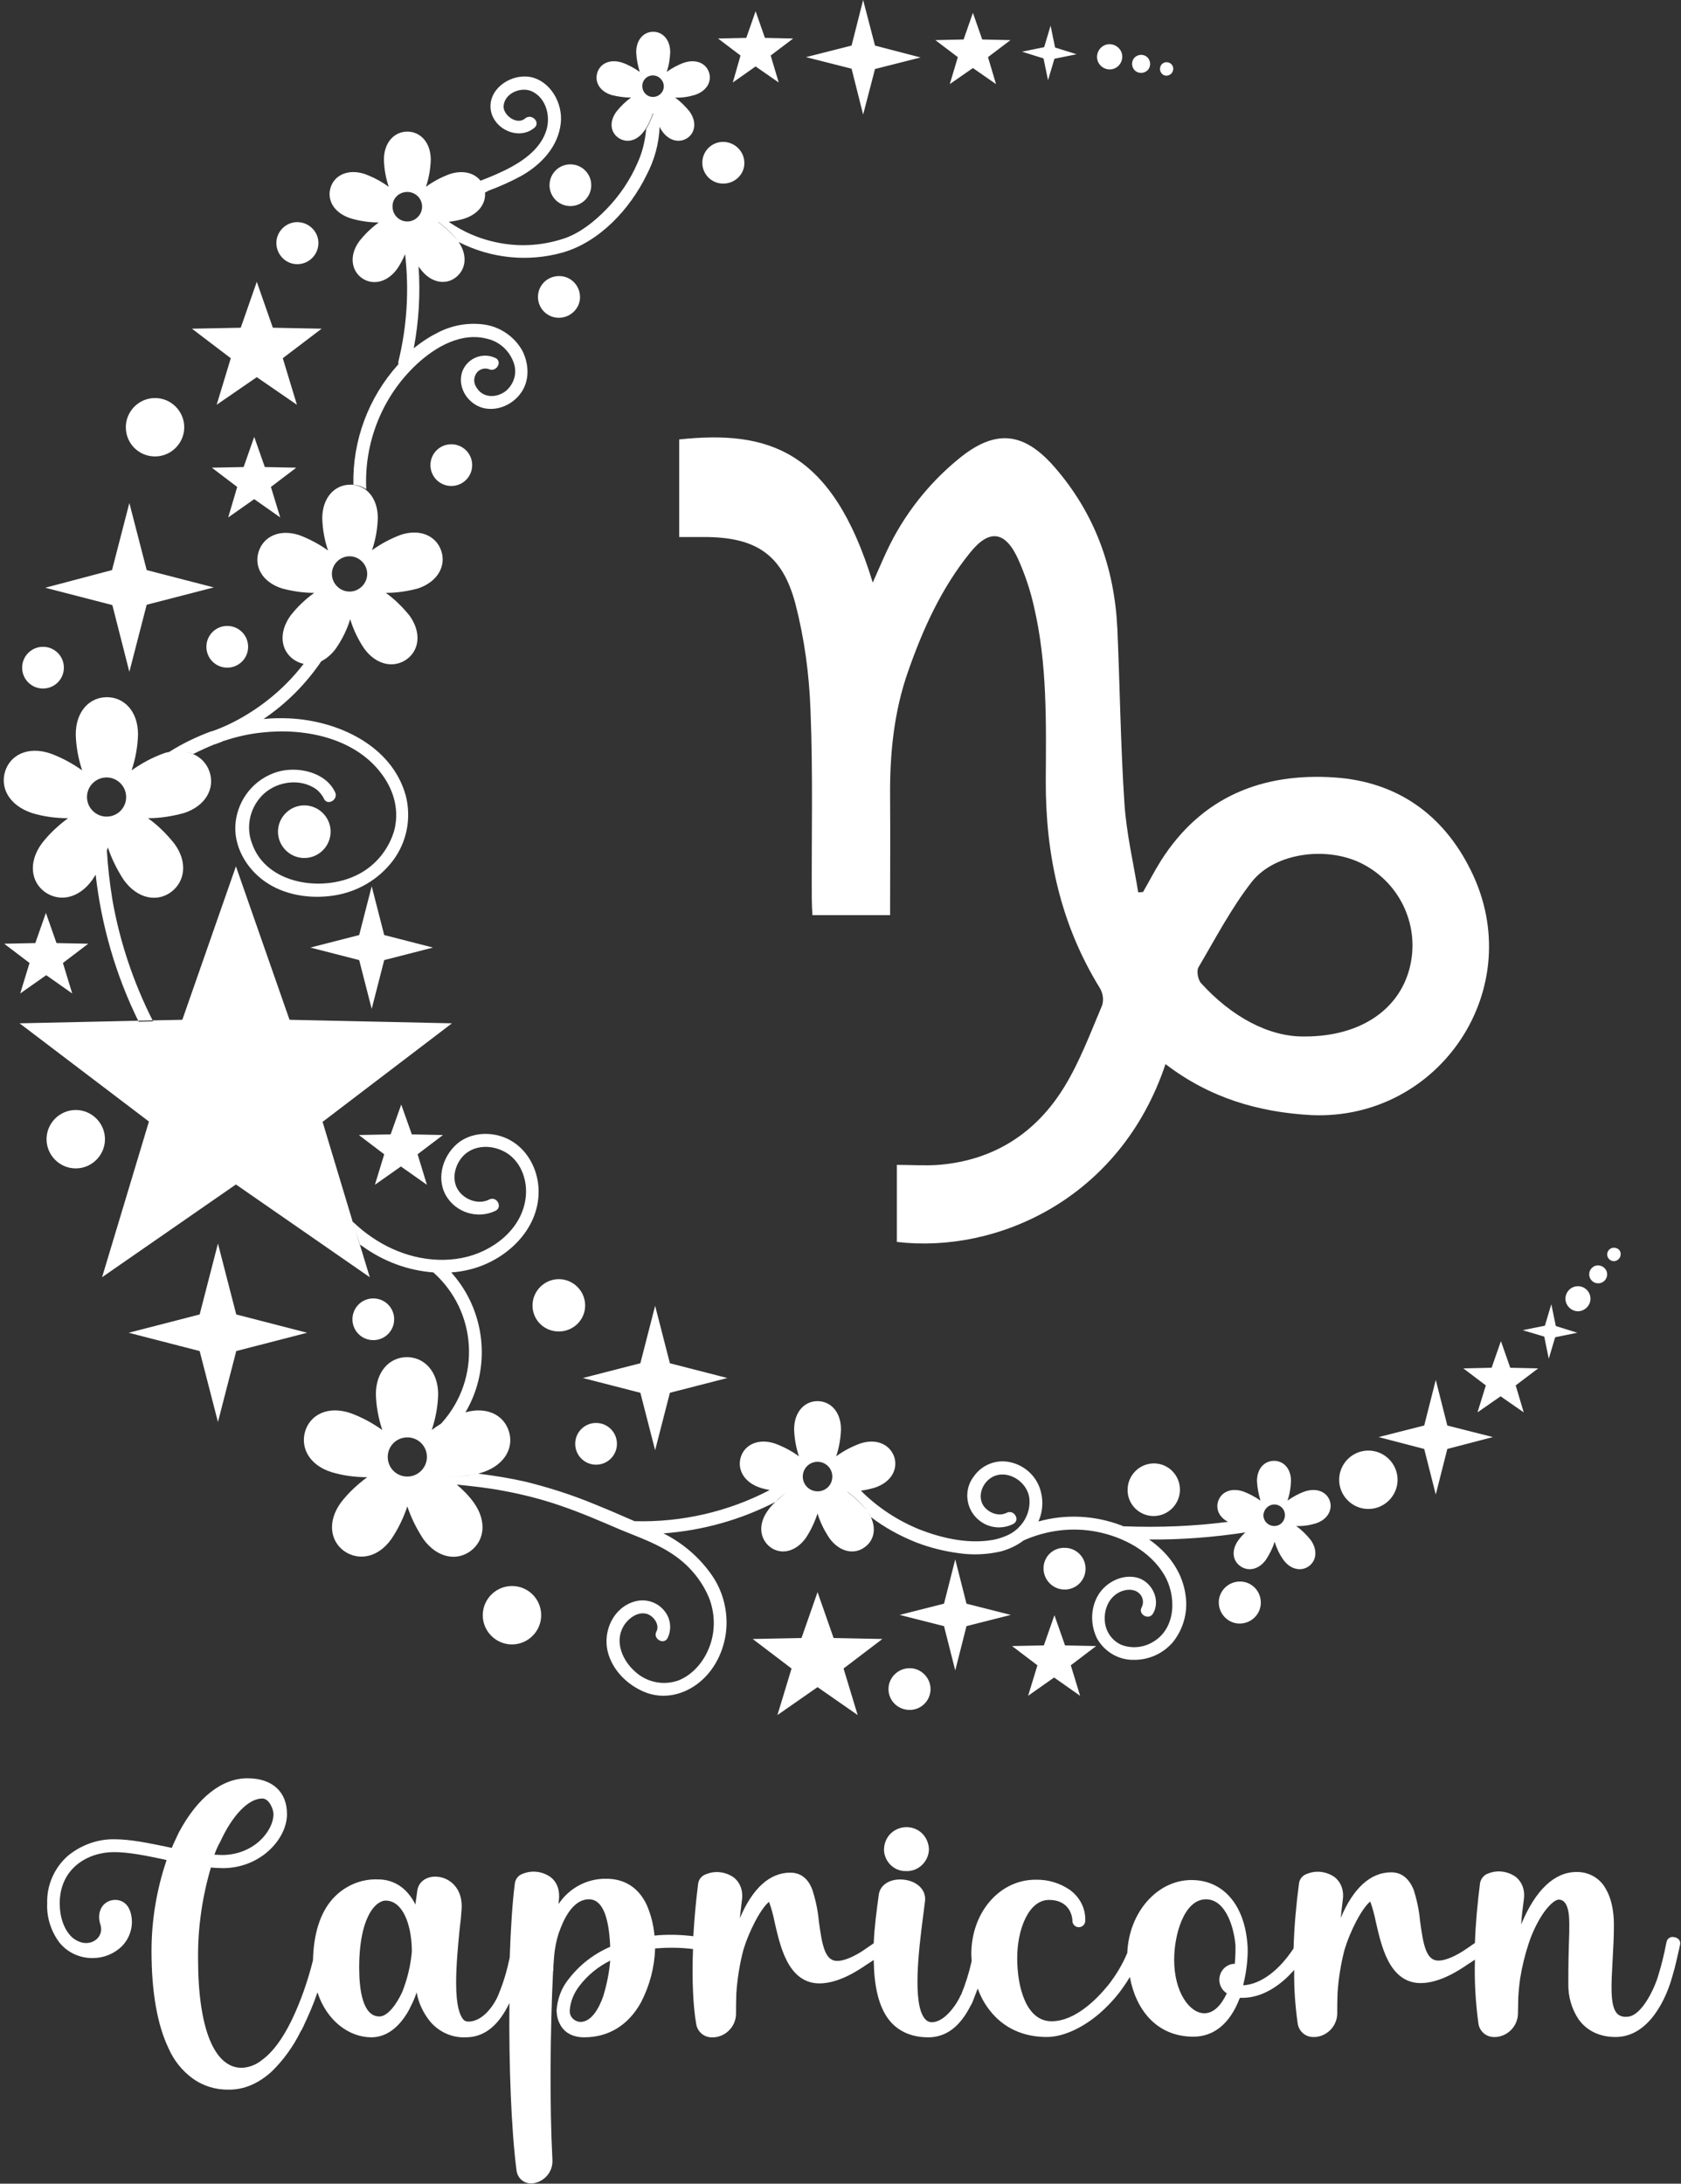 <?xml version="1.0" encoding="UTF-8" standalone="no"?><svg xmlns="http://www.w3.org/2000/svg" xmlns:xlink="http://www.w3.org/1999/xlink" fill="#ffffff" height="680.3" preserveAspectRatio="xMidYMid meet" version="1" viewBox="-1.1 0.0 523.7 680.3" width="523.7" zoomAndPan="magnify"><rect x="-1.1" y="0.0" width="523.7" height="680.3" fill="#333333" stroke="none"/><g id="change1_1"><path d="M274.3,576.3c0-2,0.8-3.9,2.2-5.2c2.8-2.6,7.3-2.5,9.9,0.3c1.2,1.3,1.9,3.1,1.9,4.9 c-0.2,3.8-3.4,6.8-7.2,6.6C277.5,583,274.4,580,274.3,576.3z M522.3,605.9l-0.2,0.9c-0.6,2.5-1.2,5.7-2.2,8.9l0,0 c-1.7,6.3-7,18.9-17.7,18.9c-4.9,0-8.9-1.9-11.5-5.5c-2.2-3.3-3.3-7.2-3.2-11.2c0-6.9,0.1-10.3,0.2-13.1c0.1-1.8,0.1-3.4,0.1-5.5 c0-5-1.1-7.5-3.3-7.5c-1.2,0-4.2,2.3-7.2,8.4c-0.8,1.6-1.5,3.3-2.1,5.1c-1.2,3.6-2.1,7.3-2.7,11l0,0c-0.3,2.1-0.5,4.2-0.6,6.2 c0,1.9-0.1,3.6-0.1,4.9c-0.1,3.8-3.1,6.9-6.8,7.2h-0.5c-2.5,0.1-4.6-1.7-5-4.1c-0.9-6.6-1.3-13.3-1.1-20c-0.5,0.3-1,0.7-1.5,1 l-0.5,0.3c-2.6,1.8-8.8,6-14.9,6c-4.4,0-7.8-2.4-10.2-7.1c-1.9-3.7-2.9-8.2-3.8-12.1c-0.4-2.1-1-4.2-1.7-6.2 c-0.7,0.5-2.3,2.2-4.4,6.2c-1.5,2.9-2.8,6-3.7,9.1c-1.1,4.3-1.8,8.7-2.1,13.2c-0.1,2.6-0.1,4.8-0.1,6.5c-0.1,3.8-3.1,6.9-6.8,7.2 h-0.5c-2.5,0.1-4.6-1.7-5-4.1c-0.8-5.6-1.2-11.2-1.1-16.8c-1.2,1.3-2.4,2.6-3.8,3.7c-4,3.3-8.2,5-12.4,5h-0.7l-0.2,0.4 c-3,7.7-8,11.7-14.3,11.7c-11.6,0-18-8.6-19.8-18.6c-1,1.7-2.2,3.4-3.4,5c-1.8,2.3-3.9,4.5-6.1,6.4c-5.4,4.6-11.4,7.3-16.4,7.3 c-7.3,0-13.4-2.8-17.6-8.1c-1.7-2.1-3-4.5-3.9-7c-0.5,1.3-1,2.6-1.5,3.9c-0.2,0.5-0.4,1-0.7,1.4c-3.3,6.6-7.7,9.9-13.2,9.9 c-5,0-9-1.7-11.8-4.9c-3.8-4.4-5.1-11.4-5.2-19.2c-0.5,0.3-1,0.7-1.5,1l-0.5,0.3c-2.6,1.8-8.8,6-14.9,6c-4.4,0-7.8-2.4-10.2-7.1 c-1.9-3.7-2.9-8.2-3.8-12.1c-0.4-2.1-1-4.2-1.7-6.2c-0.7,0.5-2.3,2.2-4.4,6.2c-1.5,2.9-2.8,6-3.7,9.1c-1.1,4.3-1.8,8.7-2.1,13.2 c-0.1,2.6-0.1,4.8-0.1,6.5c-0.1,3.8-3.1,6.9-6.8,7.2h-0.6c-2.5,0.1-4.6-1.7-5-4.1c-0.9-5-1.4-13.6-1-23.4c-3.9-0.5-7.9-0.5-11.8-0.2 c-0.2,5.9-1.7,11.6-4.4,16.8c-3.9,7.1-10.1,10.9-17.7,10.9c-3.6,0-6.3-1.5-7.6-4.2c-0.5-0.9-0.8-2-0.9-3c0-0.3-0.1-0.7-0.1-1v-0.1 c0.2-3.6,1.5-7.1,3.8-9.9c3.4-4.4,7.8-7.8,12.9-10c-0.4-9.8-2.6-14.8-6.6-14.8c-5.5,0-8.3,7.4-9.3,10.2l-0.1,0.2 c-0.8,2.5-1.3,5.1-1.5,7.7c-0.1,0.9-0.1,1.9-0.2,2.8c0,0.3,0,0.7,0,1c0,0.2,0,0.3-0.1,0.5l0,0c-0.9,18.6-1.1,41.7-0.2,58.8 c0.2,3.7-2.5,6.8-6.1,7.3c-0.2,0-0.4,0-0.5,0c-2.4,0.1-4.4-1.8-4.6-4.2c-1.6-12.2-2.4-32.6-2.2-52c-0.2,0.4-0.4,0.8-0.6,1.2 c-3.3,6.3-7.6,9.5-13,9.5c-4.2,0.2-8.2-1.6-11-4.8c-2.2-2.7-3.7-5.8-4.3-9.2c-0.1,0.2-0.1,0.4-0.2,0.6c-0.6,1.7-1.4,3.3-2.2,4.9 c-3.1,5.6-7.2,8.5-11.7,8.5c-6.9,0-13.9-5.1-16.8-14c-1.2,3.6-2.7,7-4.3,10.4v0.1l-0.2,0.3c-0.2,0.5-0.4,0.9-0.7,1.3 c-2.3,4.7-5.4,9-9.1,12.6c-4.1,3.7-8.5,5.6-13.2,5.6c-4.1,0.1-8.1-1.1-11.4-3.5c-3.3-2.4-5.9-5.7-7.5-9.4 c-3.5-7.3-5.3-17.5-5.3-30.3c0-9.6,1.6-19.2,4.7-28.3l-0.7-0.2c-5.7-1.2-11.1-2.3-15.7-2.3c-8.1,0-16.9,5-16.9,16 c0,4,1.2,8,3.8,10.5c2.8,2.4,5.6,2.1,7.2,1c1.6-1,2.3-3,1.7-4.8c-0.9-2.8-0.2-4.6,0.5-5.7c0.8-1.2,2.2-2,3.7-2.1 c1.3-0.1,2.6,0.3,3.6,1.2c1.3,1.2,2,3.3,2,5.9c-0.1,2.8-1.2,5.4-3.2,7.4c-2.4,2.3-5.6,3.6-8.9,3.6c-4.2,0.1-8.2-1.8-10.7-5.1 c-2.5-3.5-3.8-7.7-3.6-11.9c-0.2-5.6,2.2-11.1,6.4-14.8c4.1-3.4,9.3-5.3,14.6-5.2c5,0,10.6,1.2,16.5,2.4l1.3,0.3 c0.7-1.7,1.5-3.2,2.2-4.8c5.8-10.9,13.4-16.9,21.4-16.9c7.7,0,12.3,4.2,12.3,11.1v0.1c0,3.9-2.1,8.1-5.6,11.3 c-3.9,3.6-9.1,5.5-14.4,5.5c-1.2,0-2.5-0.1-3.7-0.2c-2.7,9.2-4.1,18.8-4,28.4c0,21.6,5,34,13.6,34c2.4-0.1,4.6-1,6.4-2.5 c3.3-2.4,6.3-6.5,9.1-12.2c2.9-6,5.1-12.4,6.7-18.8c0.2-8.2,2.2-14.7,6.1-19.1c3.6-4,8.7-6.3,14.1-6.1c5,0,9,2.6,11.6,7.6l0.1,0.3 c0.2-1.4,0.4-2.9,0.6-4.4c0.4-2.9,3.1-4.7,6.5-4.3c3.8,0.4,7.8,3.8,7.3,10.2c-0.1,1.7-0.3,3.8-0.6,6c-0.5,5.1-1.1,11.3-1.1,16.8 c0,7.4,1.2,10.2,2.2,11.4c0.4,0.5,1,0.7,1.6,0.7c5,0,8.5-6.1,9.4-8.4c0-0.1,0.1-0.2,0.1-0.3c1.5-3.6,2.6-7.4,3.4-11.3 c0.3-8.8,0.8-16.9,1.6-23.1c0.2-1.4,1.2-2.6,2.6-3c2.8-1.1,5.9-0.7,8.4,1c2.2,1.6,3.1,4.3,2.7,7.5c0,0.3-0.1,0.7-0.1,1 c3.3-5,8.9-8,14.9-7.9c5.7,0,10.1,2.8,12.6,8.2c1.3,3,2.1,6.2,2.4,9.5c4-0.4,8.1-0.3,12.1,0.2c0.3-5.3,0.8-10.9,1.5-16.4 c0.1-0.7,0.4-1.3,0.8-1.8c0.5-0.6,1.2-1,1.9-1.2c2.8-1.1,6-0.6,8.4,1.1c2.1,1.7,3,4.3,2.5,7.4c-0.2,1.5-0.4,3.3-0.6,5.3 c3.9-9.3,9.3-14.2,15.7-14.2c3.2,0,5.6,1.8,6.9,5.4c1,3.1,1.7,6.4,2,9.7c1,7.5,1.9,12.4,5.7,12.4c1.5,0,3.9-0.6,7.6-2.9l0.1-0.1 l0.2-0.1l0,0c1-0.7,2.2-1.5,3.5-2.4c0.2-5,0.9-10.2,1.6-15.3c0.5-3.1,3.8-5,7.9-4.5s6.8,3.2,6.5,6.5c-0.2,1.5-0.4,3.4-0.7,5.5 c-1.2,9.4-3.4,26.8,0.7,31.4c0.5,0.6,1.3,1,2.1,1c4.2,0,8-6.1,8.9-8.2c0-0.1,0.1-0.2,0.2-0.3c1.4-3.4,2.5-6.9,3.3-10.5 c0-0.7-0.1-1.5-0.1-2.2c0-13,8.8-23.2,20-23.2c3.8-0.1,7.5,1,10.6,3.1c3.1,2.2,5,5.7,4.9,9.5v0.2c0,1.1-0.9,2-2,2s-2-0.9-2-2v-0.1 c0-0.7-0.5-6.4-7.3-6.4c-6.4,0-9.9,9.3-9.9,18.1c0,9.1,2.8,19.7,10.7,19.7c7.4,0,14.2-7,17.6-11.2l0.1-0.1c2.4-3.1,4.4-6.4,5.9-10 c0.5-12.6,9.3-22.7,20-22.7c9.8,0,16.4,7.6,17.4,19.7l0,0c0.1,0.7,0.1,1.4,0.1,2c0,0.3,0,0.7,0,1.1c-0.1,3.4-0.6,6.7-1.4,10 c5.4-0.3,11.1-4.5,15.7-11.5c0.2-6.8,0.8-13.5,1.7-20.3c0.1-0.7,0.4-1.3,0.8-1.8c0.5-0.6,1.2-1,1.9-1.2c2.8-1.1,6-0.6,8.4,1.1 c2.1,1.7,3,4.3,2.5,7.4c-0.2,1.5-0.4,3.3-0.6,5.3c3.9-9.3,9.3-14.2,15.7-14.2c3.2,0,5.5,1.8,7,5.4c1,3.1,1.7,6.4,2,9.7 c1,7.5,1.9,12.4,5.7,12.4c1.5,0,3.9-0.6,7.6-2.9l0.1-0.1l0.2-0.1l0,0c1.1-0.7,2.2-1.5,3.5-2.4c0.2-6,0.8-12.4,1.6-18.7 c0.3-1.4,1.3-2.6,2.7-3c2.8-1.1,6-0.6,8.4,1.1c2.1,1.7,3,4.3,2.5,7.4c-0.3,2.1-0.6,4.6-0.8,7.4l0.1-0.2 c4.4-10.5,10.3-16.1,17.1-16.1c3.8-0.1,7.4,1.9,9.2,5.3c1.6,2.7,2.5,6.6,2.5,11.1c0,3.8-0.2,7.4-0.4,11c-0.4,7.3-0.9,14.3,1.4,16.7 c0.8,0.8,1.9,1.1,3,1c5,0,9.2-10.4,9.8-12.8l0,0c1.1-3.5,1.9-7,2.4-9.6l0.2-0.9c0.2-1.1,1.3-1.8,2.4-1.5 C521.9,603.7,522.6,604.8,522.3,605.9L522.3,605.9L522.3,605.9z M65.7,577.8c0.8,0,1.6,0.1,2.4,0.1c4.3,0,8.5-1.5,11.7-4.4 c2.7-2.5,4.3-5.6,4.3-8.4c0-1.2-1.2-4.8-3.5-4.8c-4.3,0-9.3,5.2-13.1,13.5C66.8,575,66.2,576.4,65.7,577.8z M127.2,608.1v-0.3 c0-0.1,0-0.2,0-0.3s0-0.3,0-0.4c-0.2-7.6-2.8-15-8.2-15c-0.6,0-2.8,0.3-4.9,3.9c-1.5,2.6-3.3,7.7-3.3,17c0,6.9,1.1,15.2,6.3,15.2 c2.6,0,5.4-3.9,7.1-7.6C125.8,616.6,126.8,612.4,127.2,608.1L127.2,608.1z M189,610.8c-3.8,1.9-7.1,4.6-9.6,7.9 c-1.7,2.2-2.8,4.8-3,7.6v0.3c0,1.8,1.5,3.2,3.3,3.3c3.5,0,5.8-4.3,7.1-7.9C187.9,618.4,188.7,614.6,189,610.8z M383.8,607.3v-0.2 c0-0.3,0-0.6,0-0.9l0,0c-0.3-4.8-2.7-14.5-9.2-14.5c-6.8,0-9.9,11-9.9,18.8c0,10.3,4.9,16.7,9.4,16.7c3,0,5.3-2.6,7-6.2 c-0.8-0.5-1.5-1.3-1.9-2.2c-1.1-2.5,0-5.5,2.5-6.6c0.6-0.3,1.2-0.4,1.9-0.4C383.7,610.3,383.8,608.8,383.8,607.3L383.8,607.3z" fill="#ffffff"/></g><g id="change2_1"><path d="M362,331.5c-14.1,42.2-52.8,59.1-83.7,55.4v-24c4.5,0,8.8,0.3,13,0c17.3-1.4,30.5-10,39.3-24.5c4.8-7.9,8.1-16.8,11.7-25.3 c0.5-1.8,0.2-3.6-0.7-5.2c-12.3-19.9-17-41.6-16.9-64.8c0.1-18.1,0.5-36.4-3.7-54.2c-1.1-5-2.8-10-4.9-14.7c-4-8.8-9-9.5-15-2 c-8.9,11-14.7,23.8-19.3,37c-4.4,12.5-5.7,25.6-5.6,38.8c0.1,12.2,0,24.5,0,37.1H252c-0.1-1.7-0.2-3.5-0.2-5.3 c-0.1-19.5,0.4-39.1-0.4-58.6c-0.4-11.2-1.9-22.3-4.7-33.1c-4.1-15.5-12.4-20.8-28.5-20.8h-7.7v-30.4c27.6-2.9,47.6,3,60.3,44.6 c1.6-3.6,3-6.9,4.5-10.1c5.2-11,12.8-20.7,22.2-28.4c11.4-9.4,20.3-8.6,30,2.6c12.5,14.4,18.6,31.3,19.5,50.2 c0.8,18.1,1,36.3,2.2,54.4c0.6,9.3,2.8,18.6,4.3,27.8l1.5-0.1c1.9-3.3,3.6-6.6,5.6-9.8c12.6-19.8,31.4-27.4,54-25.9 c19.5,1.3,33.9,11.5,42.5,28.9c18.2,36.6-9.6,78-49.6,76.3C390.9,346.5,375.7,342,362,331.5z M405.4,322.9 c17.5,0,29.3-8.5,32.6-21.1c3.4-12.9-2.6-26.3-14.3-32.5c-10.8-5.8-27.4-3.9-34.8,5.4c-6.4,8.2-11.3,17.6-16.6,26.6 c-0.7,1.1-0.2,3.8,0.7,4.9C382.5,316.7,394.2,323.1,405.4,322.9L405.4,322.9z"/></g><g id="change1_2"><path d="M173,99c-3.6,0-6.5-2.9-6.5-6.5c0,0,0,0,0,0c0-3.6,2.9-6.5,6.6-6.5c3.6,0,6.5,2.9,6.5,6.6 C179.6,96.1,176.6,99,173,99C173,99,173,99,173,99z M184.6,456.3c3.6,0,6.5-2.9,6.5-6.5c0-3.6-2.9-6.5-6.5-6.5c0,0,0,0,0,0 c-3.6,0-6.5,2.9-6.5,6.5C178.1,453.4,181,456.3,184.6,456.3z M93.7,250.9L93.7,250.9c-4.5,0-8.2,3.7-8.2,8.2s3.7,8.2,8.2,8.2 c4.5,0,8.2-3.7,8.2-8.2C101.9,254.6,98.2,250.9,93.7,250.9z M22.5,345.8c-5,0-9.1,4.1-9.1,9.1s4.1,9.1,9.1,9.1s9.1-4.1,9.1-9.1 S27.5,345.8,22.5,345.8z M63.2,201.5c0,3.6,2.9,6.5,6.5,6.5s6.5-2.9,6.5-6.5s-2.9-6.5-6.5-6.5S63.2,197.9,63.2,201.5z M47.2,142.2 c5,0,9.1-4.1,9.1-9.1c0,0,0,0,0,0c0-5-4.1-9.1-9.1-9.1c-5,0-9.1,4.1-9.1,9.1C38.1,138.2,42.2,142.2,47.2,142.2z M91.5,82.3 C91.5,82.3,91.5,82.3,91.5,82.3L91.5,82.3c3.7,0,6.6-3,6.6-6.6c0-3.6-3-6.5-6.6-6.5c-3.6,0-6.5,3-6.5,6.5 C85,79.3,87.9,82.3,91.5,82.3z M173,414.8c4.5,0,8.2-3.6,8.2-8.1c0,0,0,0,0,0h0c0-4.5-3.7-8.2-8.2-8.2c-4.5,0-8.2,3.7-8.2,8.2 C164.8,411.2,168.4,414.8,173,414.8z M170.1,57.7c0,3.6,2.9,6.5,6.5,6.5s6.5-2.9,6.5-6.5s-2.9-6.5-6.5-6.5S170.1,54.1,170.1,57.7z M139.5,138.4c-3.6,0-6.5,2.9-6.5,6.5s2.9,6.5,6.5,6.5s6.5-2.9,6.5-6.5S143.1,138.4,139.5,138.4z M115.2,417.5 c3.6,0,6.5-2.9,6.5-6.5c0-3.6-2.9-6.5-6.5-6.5s-6.5,2.9-6.5,6.5S111.6,417.5,115.2,417.5z M230.8,50.8c0-3.6-2.9-6.5-6.5-6.6 c0,0,0,0-0.1,0l0,0c-3.6,0-6.5,2.9-6.5,6.5s2.9,6.5,6.5,6.5S230.8,54.4,230.8,50.8z M12.3,214.5c3.6,0,6.5-2.9,6.5-6.5 s-2.9-6.5-6.5-6.5s-6.5,2.9-6.5,6.5S8.7,214.5,12.3,214.5z M425.2,451.9L425.2,451.9c-5,0-9.1,4.1-9.1,9.1c0,5,4.1,9.1,9.1,9.1 c5,0,9.1-4.1,9.1-9.1c0,0,0,0,0,0C434.3,456,430.2,451.9,425.2,451.9z M358.3,472.3c4.5,0,8.2-3.7,8.2-8.2c0,0,0,0,0,0 c0-4.5-3.6-8.2-8.1-8.2h0c-4.5,0-8.2,3.7-8.2,8.2C350.1,468.6,353.8,472.3,358.3,472.3z M351.9,21.2c0.7,1.4,2.4,1.9,3.8,1.2h0 c1.4-0.7,1.9-2.4,1.2-3.8c-0.7-1.4-2.4-1.9-3.8-1.2S351.2,19.8,351.9,21.2C351.9,21.2,351.9,21.2,351.9,21.2z M385.2,492.7 C385.2,492.7,385.2,492.7,385.2,492.7c-3.6,0-6.6,2.9-6.6,6.5c0,3.6,2.9,6.6,6.5,6.6c3.6,0,6.6-2.9,6.6-6.5c0,0,0,0,0,0 C391.7,495.6,388.8,492.7,385.2,492.7z M324,488.6c0,3.6,2.9,6.6,6.6,6.6c3.6,0,6.5-2.9,6.5-6.5c0,0,0,0,0,0c0-3.6-2.9-6.5-6.5-6.5 c0,0,0,0,0,0v0C326.9,482.1,324,485,324,488.6z M282.3,519.7C282.3,519.7,282.3,519.7,282.3,519.7c-3.6,0-6.6,2.9-6.6,6.5 c0,3.6,2.9,6.5,6.6,6.5c3.6,0,6.5-2.9,6.5-6.5c0,0,0,0,0,0C288.8,522.7,285.9,519.7,282.3,519.7z M363.3,23.3c1-0.5,1.4-1.8,0.9-2.8 c-0.5-1-1.8-1.4-2.8-0.9c-1,0.5-1.4,1.8-0.9,2.8C361,23.5,362.2,23.9,363.3,23.3z M158.4,494.1c-5,0-9.1,4.1-9.1,9.1 c0,5,4.1,9.1,9.1,9.1s9.1-4.1,9.1-9.1S163.5,494.1,158.4,494.1z M346.4,21.2c1.9-1,2.7-3.4,1.7-5.3c0,0,0,0,0,0 c-1-1.9-3.4-2.7-5.3-1.7h0c-1.9,1-2.7,3.4-1.7,5.3C342.1,21.4,344.5,22.2,346.4,21.2z M496.8,394.2 C496.8,394.2,496.8,394.2,496.8,394.2L496.8,394.2c-1.6,0-2.8,1.3-2.8,2.8c0,1.6,1.3,2.8,2.8,2.8c1.6,0,2.8-1.3,2.8-2.8 C499.6,395.5,498.4,394.3,496.8,394.2z M490.5,400.7c-2.2,0-3.9,1.8-3.9,3.9s1.8,3.9,3.9,3.9s3.9-1.8,3.9-3.9 S492.7,400.7,490.5,400.7z M501.7,388.7C501.7,388.7,501.7,388.7,501.7,388.7c-1.2,0-2.1,1-2.1,2.1c0,1.2,1,2.1,2.1,2.1 s2.1-1,2.1-2.1C503.9,389.6,502.9,388.7,501.7,388.7z M469.4,426.1l-2.9-8.3l-2.9,8.3l-8.8,0.2l7,5.3l-2.6,8.4l7.2-5l7.2,5l-2.5-8.4 l7-5.3L469.4,426.1z M66.4,126.1l12.5-8.6l12.5,8.6L87,111.6l12.1-9.2l-15.2-0.3l-5-14.3l-5,14.3l-15.2,0.3l12.1,9.2L66.4,126.1z M5.2,309.5l8.1-5.7l8.1,5.7l-2.9-9.5l7.9-6l-9.9-0.2l-3.3-9.4l-3.3,9.4L0.2,294l7.9,6L5.2,309.5z M258.6,510.3l-5-14.3l-5,14.3 l-15.2,0.3l12.1,9.2l-4.4,14.5l12.5-8.7l12.5,8.7l-4.4-14.5l12.1-9.2L258.6,510.3z M294.8,26.2l7.2-5l7.2,5l-2.5-8.4l7-5.3l-8.8-0.2 l-2.9-8.3l-2.9,8.3l-8.8,0.2l7,5.3L294.8,26.2z M127.2,353.4l-3.3-9.3l-3.3,9.3l-9.9,0.2l7.9,6l-2.9,9.5l8.1-5.7l8.1,5.7l-2.9-9.5 l7.9-6L127.2,353.4z M81.4,145.5l-3.3-9.4l-3.3,9.4l-9.9,0.2l7.9,6l-2.8,9.5l8.1-5.7l8.1,5.7l-2.9-9.5l7.9-6L81.4,145.5z M330.7,512.6l-3.3-9.4l-3.3,9.4l-9.9,0.2l7.9,6l-2.9,9.5l8.1-5.7l8.1,5.7l-2.9-9.5l7.9-6L330.7,512.6z M227.2,25.7l7.1-5l7.2,5 l-2.5-8.4l7-5.3l-8.8-0.2l-2.9-8.3l-2.9,8.3l-8.8,0.2l7,5.3L227.2,25.7z M325.4,25l2-6.7l6.9-1.4l-6.7-2.1L326.2,8l-2,6.7l-6.9,1.4 l6.7,2.1L325.4,25z M267.8,35.7l3.7-14.2l14.2-3.6l-14.2-3.7L267.8,0l-3.6,14.2L250,17.8l14.2,3.6L267.8,35.7z M446.2,429.9 l-3.6,14.2l-14.2,3.6l14.2,3.7l3.6,14.2l3.6-14.2l14.2-3.7l-14.2-3.6L446.2,429.9z M296.5,485.8l-3.5,13.8l-13.8,3.5l13.8,3.5 l3.5,13.8l3.5-13.8l13.8-3.5l-13.8-3.5L296.5,485.8z M72.5,409.5l-5.7-22.1l-5.7,22.1L39,415.2l22.1,5.7l5.7,22.1l5.7-22.1l22.1-5.7 L72.5,409.5z M482.2,406.3l-2,6.7l-6.9,1.4l6.7,2l1.4,6.9l2-6.7l6.9-1.4l-6.7-2.1L482.2,406.3z M203,451.8l4.6-17.9l17.9-4.6 l-17.9-4.6l-4.6-17.9l-4.6,17.9l-17.9,4.6l17.9,4.6L203,451.8z M114.7,276.1l-3.9,15.2l-15.2,3.9l15.2,3.9l3.9,15.2l3.9-15.2 l15.2-3.9l-15.2-3.9L114.7,276.1z M39.2,209.3l5.4-20.9l20.9-5.4l-20.9-5.4l-5.4-20.9l-5.4,20.9L13,183.1l20.9,5.4L39.2,209.3z M0.5,240.3c1.6-5.1,7.1-7.9,14-5.6c3.6,1.3,6.9,3.1,10,5.3c-1.2-3.6-1.9-7.4-2-11.2c0-7.2,4.3-11.6,9.7-11.6s9.7,4.4,9.7,11.6 c-0.1,3.8-0.8,7.6-2,11.2c3.1-2.2,6.4-4,10-5.3c0.5-0.2,1-0.3,1.5-0.4c0.1,0,0.2,0,0.3-0.1c4.1-2.6,8.5-4.7,13.1-6.4l0.1,0l0.1,0 c3.7-1.3,7.2-3,10.5-5c7-4.2,13.1-9.6,18-16c-1.1-0.2-2.2-0.7-3.2-1.4c-3.9-2.8-4.7-8.3-0.9-13.6c2.1-2.7,4.6-5.1,7.4-7.1 c-3.4,0-6.8-0.5-10.1-1.4c-6.2-2-8.7-6.9-7.2-11.5s6.4-7.1,12.6-5.1c3.2,1.2,6.2,2.8,9,4.8c-1.1-3.2-1.7-6.6-1.8-10 c0-6.5,3.9-10.5,8.7-10.5c0.2,0,0.4,0,0.6,0c1.4,0.1,2.8,0.6,4,1.4c2.4,1.7,4,4.8,4,9c-0.1,3.4-0.7,6.8-1.8,10c2.8-2,5.8-3.6,9-4.8 c6.2-2,11.1,0.5,12.6,5.1c1.5,4.6-1.1,9.5-7.2,11.6c-3.3,0.9-6.7,1.4-10.1,1.4c2.8,2,5.2,4.4,7.4,7.1c3.8,5.3,3,10.8-0.9,13.6 c-3.9,2.8-9.4,1.9-13.2-3.3c-1.9-2.8-3.4-5.9-4.4-9.2c-1,3.3-2.5,6.3-4.5,9.2c-1.2,1.6-2.7,3-4.5,3.9c0,0,0,0,0,0 c-4.8,7.1-10.9,13.2-18,18c2.7-0.3,5.3-0.3,8-0.2c15,0.7,31.9,8.3,36.3,24c1.8,7,0.4,14.4-3.9,20.2v0c-4.5,6-11.2,9.9-18.6,11 c-7.3,1.1-15.3-0.1-21.4-4.4c-5.8-4.1-9.9-11.1-9.1-18.4c0.8-7.3,5.8-13.5,12.9-15.7c6.2-1.9,15.1-0.1,18.1,6.3 c1.1,2.3-2.4,4.4-3.5,2c-0.5-1.1-1.3-2-2.2-2.8c-4.9-3.6-12-2.7-16.4,1.2c-4.4,4-5.9,10.3-3.7,15.8c4.5,12.5,21.7,14.9,32.4,9.7 c5.7-2.7,10-7.8,11.8-13.9c1.6-6,0.1-12-3.4-17c-8.2-11.8-24.2-15.1-37.7-13.6c-4,0.4-8,1.3-11.9,2.6h-0.1c-0.8,0.4-1.7,0.7-2.5,1 c-0.1,0-0.3,0.1-0.4,0.1c-2.2,0.9-4.4,1.9-6.6,3c-1.2-0.5-2.5-0.7-3.7-0.8c1.2,0.1,2.4,0.3,3.6,0.8c2.5,1,4.4,3.1,5.2,5.6 c1.7,5.1-1.2,10.6-8,12.8c-3.7,1-7.4,1.6-11.2,1.6c3.1,2.2,5.8,4.9,8.2,7.9c4.3,5.8,3.3,11.9-1,15.1c-4.3,3.2-10.4,2.2-14.7-3.7 c-2.1-3.2-3.8-6.6-5-10.2c-0.1,0.3-0.2,0.7-0.3,1c0,0,0,0.1,0,0.1c0.3,5,0.9,10.1,1.7,15.1c2.3,13.2,6.6,26,12.7,38l-4.5,0.1 c-7.1-14.4-11.6-29.9-13.4-45.8c-0.4,0.6-0.8,1.2-1.1,1.7c-4.3,5.9-10.3,6.8-14.7,3.7c-4.3-3.1-5.3-9.2-1-15.1 c2.3-3,5.1-5.6,8.2-7.9c-3.8,0-7.6-0.5-11.2-1.6C1.7,250.9-1.1,245.4,0.5,240.3z M102.3,178.8c0,3,2.5,5.5,5.5,5.5 c3,0,5.5-2.5,5.5-5.5c0,0,0,0,0,0c0-3-2.5-5.5-5.5-5.5C104.8,173.3,102.3,175.8,102.3,178.8z M26,248.3c0,3.4,2.8,6.1,6.1,6.1 c3.4,0,6.1-2.7,6.1-6.1c0,0,0,0,0,0c0-3.4-2.8-6.1-6.1-6.1C28.8,242.2,26,244.9,26,248.3z M101.9,58.4c1.2-3.8,5.4-5.9,10.6-4.2 c2.7,1,5.2,2.3,7.5,4c-0.9-2.7-1.4-5.5-1.5-8.4c0-5.5,3.3-8.8,7.3-8.8c4,0,7.3,3.3,7.3,8.8c-0.1,2.9-0.6,5.7-1.5,8.4 c2.3-1.7,4.8-3,7.5-4c4.1-1.3,7.6-0.3,9.5,2.1c3.4-1.3,6.7-2.7,9.8-4.4l0,0c4.7-2.6,9.3-6.3,10.8-11.6c1.2-4.3-0.2-9.7-4.5-11.8 c-3.3-1.6-8.5,0.4-8.9,4.4c-0.3,3,4.2,6.2,6.7,4c2-1.7,4.9,1.2,2.9,2.9c-5.1,4.3-13.5,0.1-13.7-6.5c-0.1-6.2,6.8-10.4,12.5-9.3 c6.3,1.3,10.1,8.3,9.4,14.4c-0.8,7.3-6.1,12.9-12.3,16.4c-3.3,1.8-6.7,3.3-10.2,4.6L150,60c0.3,3.3-1.9,6.6-6.4,8.1 c-1.6,0.5-3.3,0.8-4.9,1c5.3,3.7,11.3,6,17.7,6.9c6.3,0.9,12.8,0.2,18.8-1.9c4.8-1.8,9-5.2,12.6-8.9c4.1-4.2,7.4-9.1,9.7-14.4 c1.5-3.3,2.4-6.9,2.7-10.6c0.9-1.5,1.6-3.1,2.2-4.8c0,0,0-0.1-0.1-0.1c-0.6,1.7-1.3,3.4-2.3,4.9c-0.1,0.2-0.3,0.5-0.5,0.7 c-2.3,3.2-5.6,3.7-8,2c-2.4-1.7-2.9-5-0.5-8.2c1.3-1.6,2.8-3.1,4.5-4.3c-2.1,0-4.1-0.3-6.1-0.8c-3.8-1.2-5.3-4.2-4.4-7 c0.9-2.8,3.9-4.3,7.7-3.1c2,0.7,3.8,1.7,5.5,2.9c-0.6-2-1-4-1.1-6.1c0-4,2.4-6.4,5.3-6.4s5.3,2.4,5.3,6.4c-0.1,2.1-0.4,4.1-1.1,6.1 c1.7-1.2,3.5-2.2,5.5-2.9c3.8-1.2,6.8,0.3,7.7,3.1c0.9,2.8-0.7,5.8-4.5,7c-2,0.6-4.1,0.9-6.1,0.8c1.7,1.2,3.2,2.7,4.5,4.3 c2.3,3.2,1.8,6.5-0.5,8.2c-2.4,1.7-5.7,1.2-8-2c-0.3-0.4-0.6-0.9-0.8-1.4c-0.2,5.2-1.6,10.3-4,14.9c-5.2,10.7-14.7,21-26.3,24.3 c-10.8,3-22.3,1.8-32.3-3.3c-0.1-0.1-0.1-0.2-0.2-0.3c-1.7-2.2-3.8-4.2-6.1-5.9c0,0,0,0-0.1,0c2.3,1.7,4.4,3.7,6.2,5.9 c0.1,0.1,0.1,0.2,0.2,0.3c2.9,4.3,2.2,8.7-1,11.1s-7.8,1.6-11-2.8c-0.2-0.2-0.3-0.5-0.5-0.7c0.6,8.5,0.1,17.1-1.5,25.5 c2.1-1.7,4.4-3.3,6.8-4.5c4.6-2.6,9.9-3.6,15.1-2.9c5,0.7,9.4,3.7,11.9,8.1c2.1,4.1,2.4,9.3-0.4,13.2c-2.6,3.7-7.4,5.8-11.8,4.7 c-4.5-1.2-7.8-5.9-6.7-10.6c0.1-0.4,0.2-0.8,0.4-1.2c1.7-3.8,6.2-5.6,10.1-3.8c2.4,1.1,0.3,4.6-2,3.5c-1.4-0.5-3,0-3.9,1.3 c-0.9,1.4-0.9,3.1,0.1,4.5c2,3.3,6.3,3.2,9.1,1c2.6-2.2,3.6-5.7,2.4-8.9c-1.3-3.6-4.3-6.4-8-7.3c-8.2-2.3-16.4,2.5-22.2,7.9v0 c-10.7,10-16.4,24.3-15.7,38.9c-1.2-0.8-2.6-1.3-4-1.4c-0.3-13.8,4.7-27.2,14-37.5c0-0.3,0-0.5,0-0.8c2.7-11,3.4-22.3,2.1-33.6 c0.4-0.9,0.8-1.9,1.2-2.9c0,0,0,0,0,0c-0.4,1-0.8,2-1.2,3c-0.7,1.6-1.5,3.2-2.5,4.6c-3.2,4.4-7.8,5.1-11,2.8s-4-7-0.8-11.4 c1.8-2.3,3.8-4.2,6.1-5.9c-2.9,0-5.7-0.4-8.5-1.2C102.8,66.4,100.7,62.2,101.9,58.4z M202.3,30.2c1.9,0,3.4-1.5,3.4-3.3 s-1.5-3.4-3.4-3.4S199,25,199,26.8C199,28.7,200.5,30.2,202.3,30.2z M121.2,64.4c0,2.6,2.1,4.6,4.6,4.6c2.5,0,4.6-2.1,4.6-4.6 c0,0,0,0,0,0c0-2.6-2.1-4.6-4.6-4.6C123.2,59.8,121.1,61.8,121.2,64.4z M413.2,467.6c0.9,2.8-0.7,5.8-4.4,7c-2,0.6-4.1,0.9-6.1,0.8 c1.7,1.2,3.2,2.7,4.5,4.3c2.3,3.2,1.8,6.5-0.5,8.2c-2.3,1.7-5.7,1.2-8-2c-1.2-1.7-2.1-3.6-2.7-5.6c-0.6,2-1.6,3.9-2.7,5.6 c-2.3,3.2-5.6,3.7-8,2c-2.4-1.7-2.9-5-0.5-8.2c0.6-0.8,1.3-1.6,2.1-2.3c-9.9,1.5-19.9,2.3-30,2.2c6,4.2,10.5,10.2,11.4,17.7 c0.7,5.1-0.8,10.3-4,14.3c-3.1,3.6-7.6,5.6-12.4,5.5c-4.7,0-8.9-2.6-11.2-6.6c-2-4-2.1-8.8-0.1-12.8c2.2-4.4,7.4-7.3,12.2-6.3 s7.9,6.9,5.3,11.3c-1.3,2.2-4.8,0.2-3.5-2c0.8-1.6,0.3-3.5-1-4.5c-1.6-1.3-3.9-1.1-5.7-0.3c-3.5,1.6-5.1,5.4-4.8,9.1 c0.2,3.2,2.2,6.1,5.1,7.4c3.3,1.3,7.1,0.9,10.1-1c7.1-4.3,7.1-14.4,3.3-20.8c-4.4-7.4-12.8-11.8-21-13.4c-7.7-1.5-15.6-0.5-22.8,2.7 c-2.1,1.6-4.5,2.7-7,3.4c-4.3,1-8.7,1.2-13,0.6c-4.6-0.6-9.1-1.7-13.5-3.4c-5-2-9.8-4.6-14.1-7.9c-0.3-0.7-0.7-1.3-1.1-1.9 c-1.7-2.2-3.8-4.2-6.1-5.9c0,0-0.1,0-0.1,0c2.3,1.7,4.4,3.7,6.2,5.9c0.4,0.6,0.8,1.3,1.1,1.9c1.8,3.8,0.9,7.4-1.9,9.4 c-3.2,2.4-7.8,1.6-11-2.8c-1.6-2.4-2.9-5-3.7-7.7c-0.9,2.7-2.1,5.3-3.7,7.7c-3.2,4.4-7.8,5.2-11,2.8s-4-7-0.8-11.4 c0.7-1,1.5-1.9,2.4-2.7c1.2-1.1,2.4-2.2,3.7-3.2c0,0,0,0,0,0c-1.3,1-2.6,2-3.7,3.2c-10.9,5.6-22.7,8.9-34.9,9.8 c5.8,2.9,10.9,7.2,14.7,12.5c3.8,5.2,5.5,11.7,4.8,18.1c-0.7,6-3.5,11.9-8.3,15.8c-4.8,3.9-11.1,5.4-16.9,3.1 c-5.5-2.2-10.3-6.9-11.7-12.8c-1.5-6.4,1.9-13.7,8.5-15.5c3.2-0.9,6.7,0.1,8.9,2.6c2.2,2.4,2.7,5.9,1.3,8.8c-1.2,2.3-4.7,0.2-3.5-2 c1.1-2.1-0.8-4.8-2.9-5.5c-3-0.9-6,1.5-7.4,3.9c-2.8,4.9-0.2,10.7,3.7,14.1c3.6,3.3,8.8,4.4,13.5,2.7c4.5-1.8,7.9-5.9,9.6-10.4 c1.9-4.9,1.8-10.4-0.1-15.3c-2.2-5.3-5.9-9.8-10.6-13.1c-5.2-3.7-11.1-5.7-16.9-8.1c-6.3-2.7-12.5-5.4-19-7.6 c-5.8-2-11.8-3.5-17.8-4.6c-4.7-0.9-9.5-1.4-14.3-1.9c2,1.7,3.8,3.5,5.3,5.6c4.2,5.9,3.3,11.9-1,15.1s-10.4,2.2-14.7-3.7 c-2.1-3.2-3.8-6.6-5-10.2c-1.2,3.6-2.9,7.1-5,10.2c-4.2,5.9-10.3,6.8-14.7,3.7c-4.3-3.1-5.3-9.2-1-15.1c2.3-3,5.1-5.6,8.2-7.9 c-3.8,0-7.6-0.5-11.2-1.6c-6.9-2.2-9.7-7.7-8.1-12.8c1.6-5.1,7.1-7.9,14-5.6c3.6,1.3,6.9,3.1,10,5.3c-1.2-3.6-1.9-7.4-2-11.1 c0-7.2,4.3-11.6,9.7-11.6c5.3,0,9.7,4.4,9.7,11.6c-0.1,3.8-0.8,7.5-2,11.1c0.9-0.7,1.8-1.3,2.8-1.9h0c0.1-0.1,0.3-0.3,0.4-0.4 c12.2-13.7,11-34.6-2.7-46.8c-7.9-0.6-15.5-3.4-22-8.1c-0.4-0.2-0.7-0.5-1-0.7l-2.1-7c1.9,1.8,3.8,3.4,5.9,4.8 c8.1,5.6,18.3,8.4,28.1,6.5c9.4-1.8,18.9-8.9,19.9-19.1c0.5-4.8-1.2-10.1-5.2-13.1c-3.7-2.7-9.1-3.4-13-0.7 c-3.3,2.3-5.2,7.4-3.2,11.2c1.8,3.4,6.5,5.3,10,3.5c2.3-1.2,4.3,2.3,2,3.5c-5.6,2.7-12.4,0.6-15.5-4.8c-3.2-5.7-0.7-13,4.3-16.7 c4.8-3.4,11.6-3.1,16.4-0.1c5.2,3.2,8.1,9.3,8.2,15.3c0.2,12.4-10.5,22.1-21.9,24.7c-1.7,0.4-3.5,0.7-5.3,0.8c2,2.3,3.8,4.8,5.2,7.5 c6,11.4,5.7,25.1-0.8,36.1c6.6-1.9,11.9,0.8,13.5,5.8c1.7,5.1-1.2,10.5-7.9,12.8c-0.5,0.2-1,0.3-1.6,0.5c-3.2,0.7-6.4,1.1-9.6,1.1 c0,0,0,0,0.1,0c3.2,0,6.4-0.4,9.5-1.1c4.9,0.6,9.9,1.4,14.7,2.5c7.3,1.8,14.5,4.1,21.5,7c3.5,1.4,7,2.9,10.4,4.4 c0.7,0.3,1.4,0.6,2.1,0.9c14.6,0.4,29.1-2.9,42.1-9.7c-1-0.2-2-0.4-2.9-0.7c-5.2-1.7-7.3-5.8-6.1-9.6s5.4-5.9,10.6-4.2 c2.7,1,5.2,2.3,7.5,4c-0.9-2.7-1.4-5.5-1.5-8.4c0-5.5,3.3-8.8,7.3-8.8s7.3,3.3,7.3,8.8c-0.1,2.9-0.6,5.7-1.5,8.4 c2.3-1.7,4.8-3,7.5-4c5.2-1.7,9.3,0.4,10.6,4.2c1.2,3.8-0.9,7.9-6.2,9.6c-1.4,0.4-2.8,0.7-4.2,0.9c5.2,5.2,11.4,9.3,18.3,12.1 c6.7,2.6,14.4,4.4,21.7,3.4c1.8-0.2,3.5-0.7,5.2-1.4c1.2-0.5,2.4-1.2,3.4-2.1c0.2-0.2,0.4-0.3,0.5-0.5c2.4-2.3,3.7-5.6,3.4-9 c-0.7-6.4-9.3-10.5-13.7-4.9c-1.7,2.2-2.1,5.3-0.3,7.5c1.6,1.9,4.5,3,6.9,1.8c2.3-1.2,4.4,2.3,2,3.5c-3.4,1.7-7.6,1.3-10.6-1.2 c-4.2-3.4-4.9-9.6-1.5-13.8c2.5-3.5,6.9-5.2,11.1-4.3c4.3,0.9,7.8,3.9,9.3,8c1.2,3.4,1.1,7.2-0.4,10.5c8.5-2.4,17.6-1.9,25.8,1.2 l0.7,0.3c0.1,0,0.3,0,0.4,0c10.7,0.4,21.5,0,32.2-1.4c-2.8-1.4-3.9-4-3.1-6.4c0.9-2.8,3.9-4.3,7.7-3.1c1.9,0.7,3.8,1.7,5.5,2.9 c-0.6-2-1-4-1.1-6.1c0-4,2.4-6.3,5.3-6.3c2.9,0,5.3,2.3,5.3,6.3c-0.1,2.1-0.4,4.1-1.1,6.1c1.7-1.2,3.5-2.2,5.5-2.9 C409.3,463.4,412.3,464.9,413.2,467.6z M131.9,453.9c0-3.4-2.7-6.1-6.1-6.1s-6.1,2.7-6.1,6.1s2.7,6.1,6.1,6.1c0,0,0,0,0,0 C129.2,460,131.9,457.2,131.9,453.9z M258.2,460c0-2.6-2.1-4.6-4.6-4.6c-2.6,0-4.6,2.1-4.6,4.6c0,2.6,2.1,4.6,4.6,4.6v0 C256.2,464.6,258.2,462.6,258.2,460C258.2,460,258.2,460,258.2,460z M382.9,474.6C382.9,474.6,382.9,474.6,382.9,474.6 C382.9,474.6,382.9,474.6,382.9,474.6L382.9,474.6z M399.2,472c0-1.9-1.5-3.3-3.3-3.3s-3.3,1.5-3.4,3.3c0,1.9,1.5,3.4,3.4,3.4 S399.2,473.9,399.2,472z M114.1,397.9l-3.1-10.2l-2.2-7l-9.4-31.2l40.3-30.7l-50.6-1.1l-16.7-47.8l-16.7,47.8l-9.5,0.2l-4.5,0.1 l-36.7,0.8l40.3,30.6l-14.6,48.5L72.4,369L114.1,397.9z" fill="#ffffff"/></g></svg>